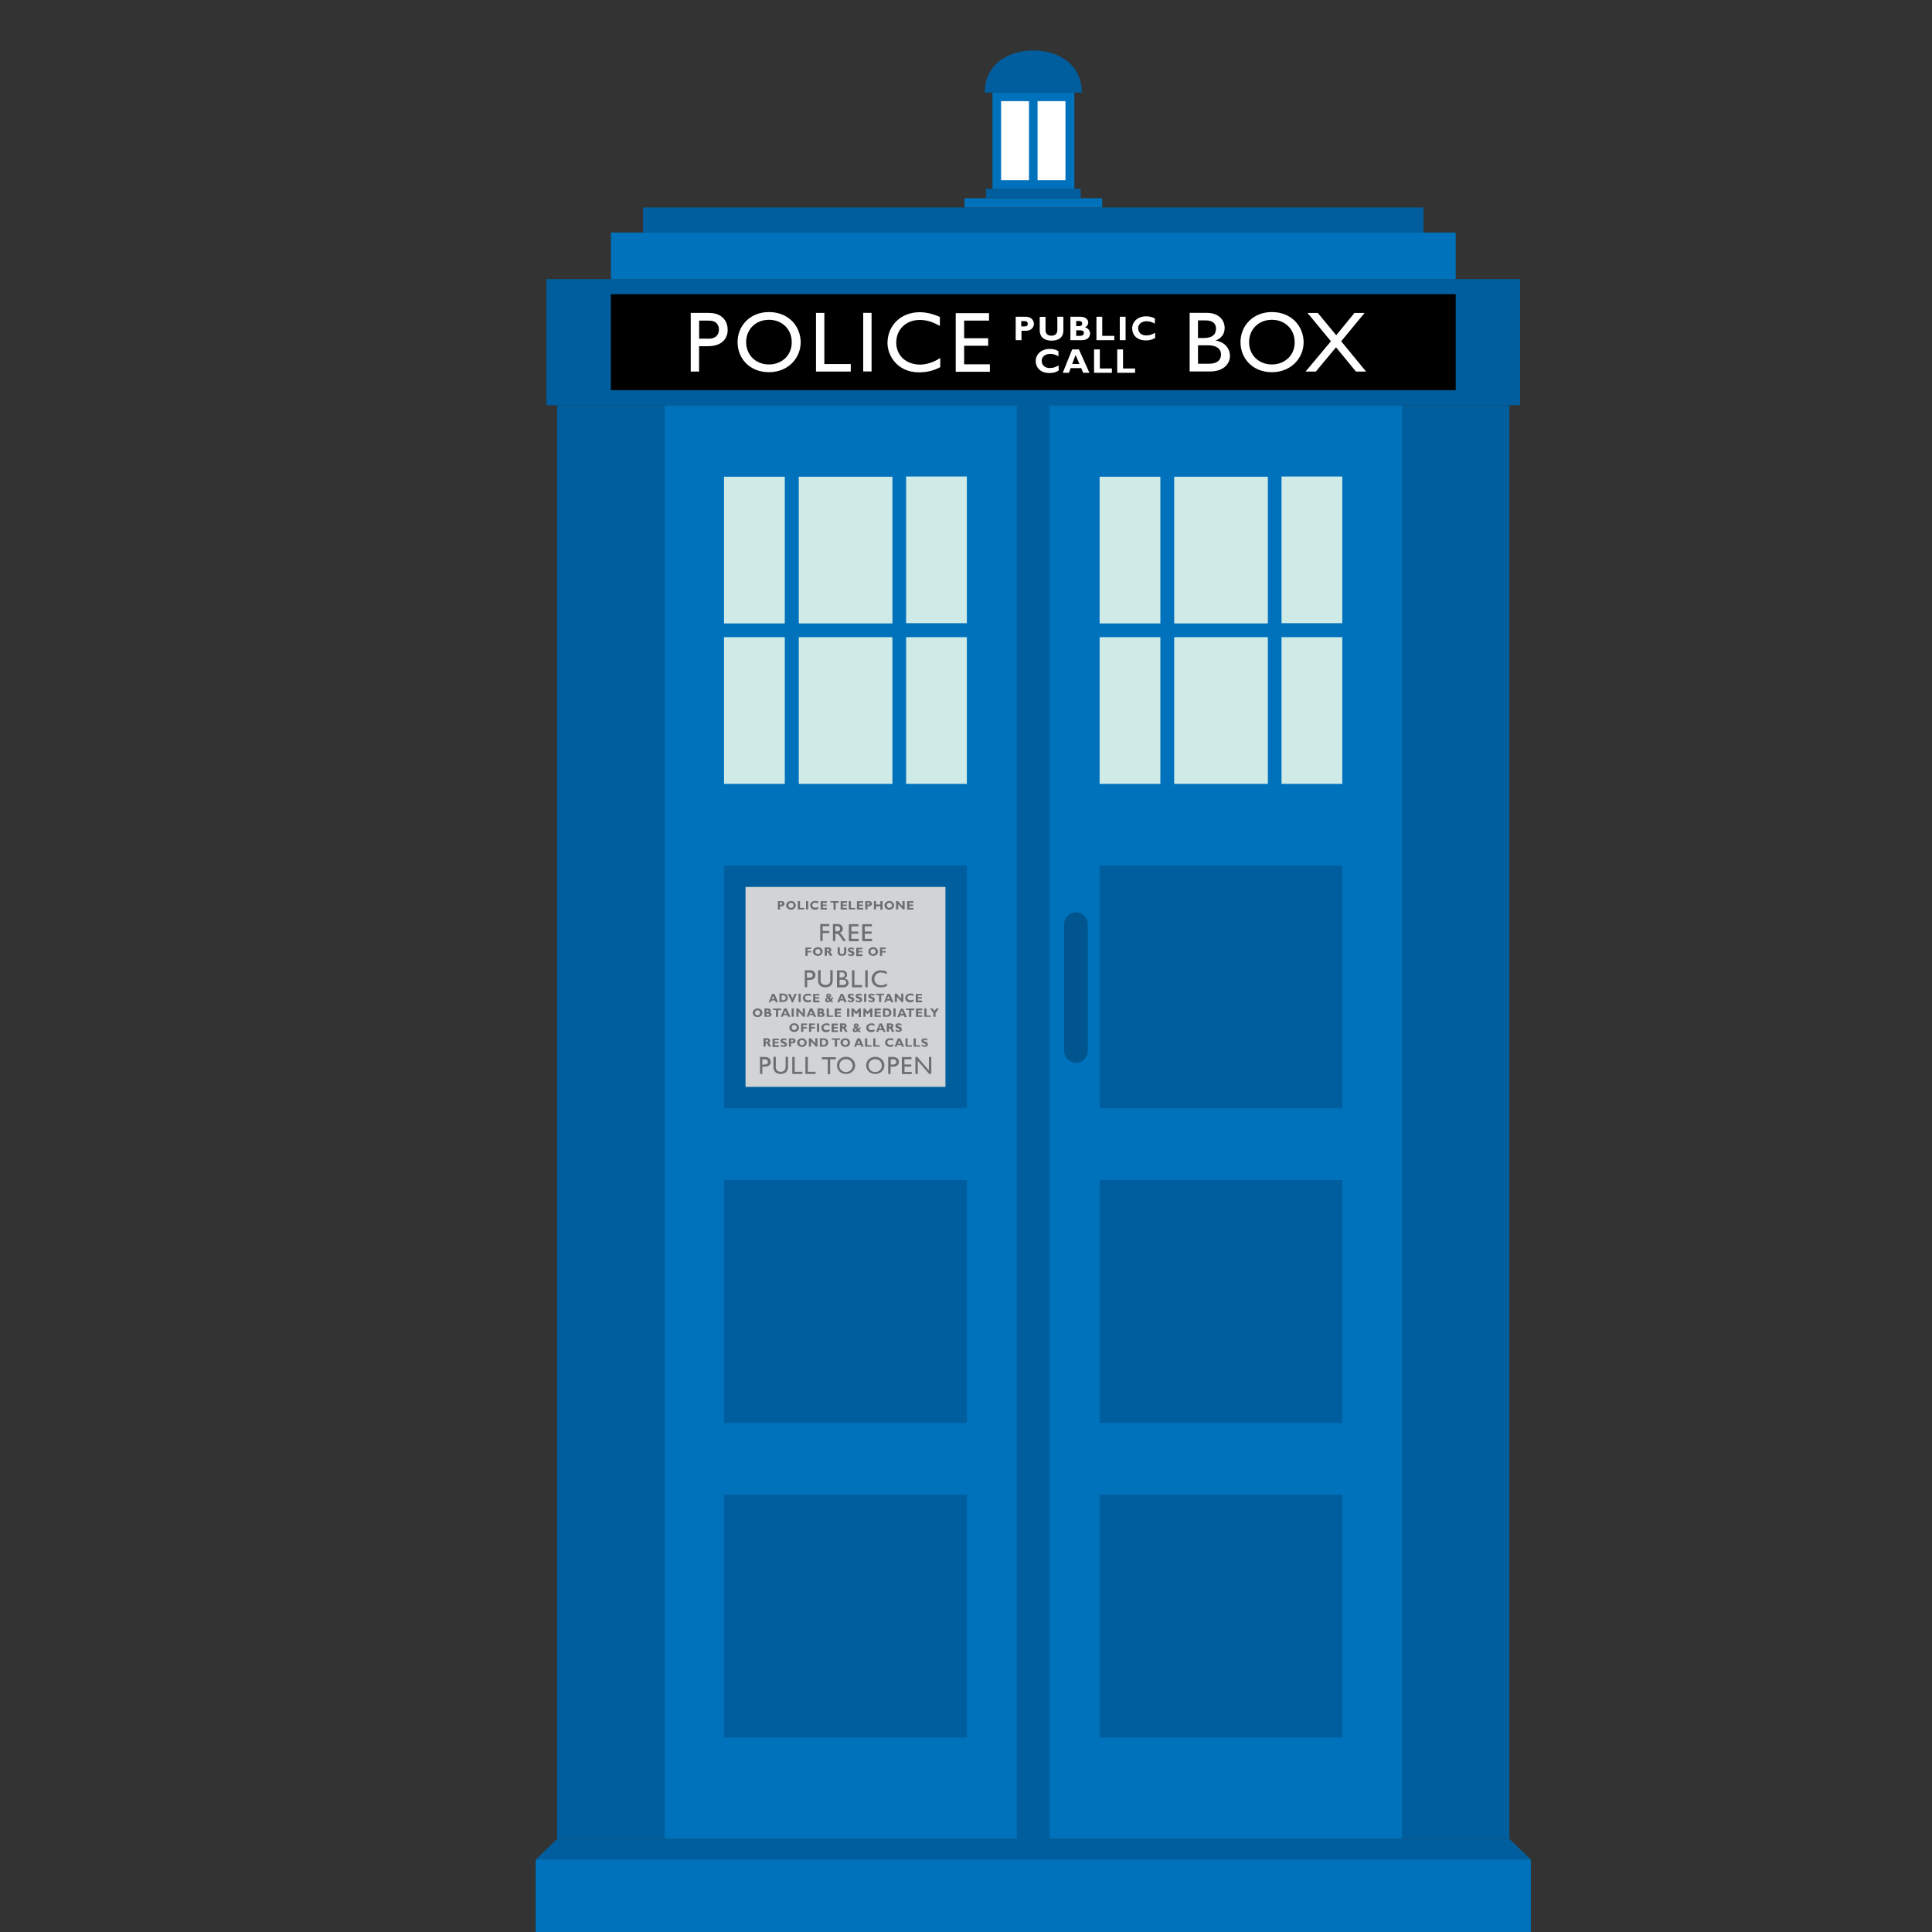 <?xml version="1.0" encoding="UTF-8"?>
<svg id="Laag_1" xmlns="http://www.w3.org/2000/svg" version="1.1" viewBox="0 0 250 250">
  <rect x="0" y="0" width="250" height="250" fill="#333333" stroke="none"/>
  <!-- Generator: Adobe Illustrator 29.5.1, SVG Export Plug-In . SVG Version: 2.1.0 Build 141)  -->
  <defs>
    <style>
      .st0 {
        fill: #fff;
      }

      .st1 {
        fill: #0072bc;
      }

      .st2 {
        fill: #005e9e;
      }

      .st3 {
        fill: #6d6e71;
      }

      .st4 {
        fill: #00558f;
      }

      .st5 {
        fill: #cfebe8;
      }

      .st6 {
        fill: #d1d3d4;
      }
    </style>
  </defs>
  <rect class="st2" x="70.71" y="36.12" width="125.99" height="16.31"/>
  <rect class="st1" x="79.05" y="30.09" width="109.32" height="6.03"/>
  <rect class="st2" x="83.21" y="26.84" width="100.98" height="3.25"/>
  <rect class="st1" x="124.81" y="25.65" width="17.81" height="1.19"/>
  <rect class="st2" x="127.59" y="24.43" width="12.25" height="1.19"/>
  <rect class="st1" x="128.43" y="11.98" width="10.59" height="12.45"/>
  <path class="st2" d="M127.43,11.98c0-3.47,2.81-5.45,6.28-5.45s6.28,1.97,6.28,5.45h-12.56Z"/>
  <g>
    <rect class="st0" x="134.26" y="13.09" width="3.61" height="10.23"/>
    <rect class="st0" x="129.54" y="13.09" width="3.61" height="10.23"/>
  </g>
  <g>
    <rect class="st2" x="72.1" y="52.44" width="13.89" height="185.52"/>
    <rect class="st2" x="181.42" y="52.44" width="13.89" height="185.52"/>
  </g>
  <rect class="st1" x="85.99" y="52.44" width="95.43" height="185.52"/>
  <rect class="st2" x="131.57" y="52.44" width="4.25" height="185.52"/>
  <rect class="st2" x="93.69" y="111.99" width="31.43" height="31.43"/>
  <rect class="st2" x="93.69" y="152.7" width="31.43" height="31.43"/>
  <rect class="st2" x="93.69" y="193.41" width="31.43" height="31.43"/>
  <rect class="st2" x="142.29" y="111.99" width="31.43" height="31.43"/>
  <rect class="st2" x="142.29" y="152.7" width="31.43" height="31.43"/>
  <rect class="st2" x="142.29" y="193.41" width="31.43" height="31.43"/>
  <polygon class="st2" points="198.09 240.62 69.32 240.62 72.1 237.95 195.31 237.95 198.09 240.62"/>
  <rect class="st1" x="69.32" y="240.62" width="128.77" height="9.39"/>
  <path class="st5" d="M103.36,101.43h12.12v-18.98h-12.12v18.98ZM93.69,101.43h7.86v-18.98h-7.86v18.98ZM93.69,80.67h7.86v-18.98h-7.86v18.98ZM103.36,80.67h12.12v-18.98h-12.12v18.98ZM117.25,61.66v18.98h7.86v-18.98h-7.86ZM117.25,101.43h7.86v-18.98h-7.86v18.98Z"/>
  <path class="st5" d="M151.94,101.43h12.12v-18.98h-12.12v18.98ZM142.29,101.43h7.86v-18.98h-7.86v18.98ZM142.29,80.67h7.86v-18.98h-7.86v18.98ZM151.94,80.67h12.12v-18.98h-12.12v18.98ZM165.83,61.66v18.98h7.86v-18.98h-7.86ZM165.83,101.43h7.86v-18.98h-7.86v18.98Z"/>
  <rect x="79.05" y="38.07" width="109.32" height="12.42"/>
  <path class="st0" d="M132.76,40.99h-1.33v3.03h.75v-1.22h.61c.69,0,1-.5,1-.92-.03-.42-.33-.89-1.03-.89ZM132.51,42.24h-.36v-.69h.28c.42,0,.56.08.56.36,0,.22-.11.33-.47.33ZM124.76,44.74h3.11v-.97h-3.11v-2.28h3.22v-.97h-4.31v7.59h4.42v-.97h-3.33v-2.39ZM145.65,40.99h-.75v3.03h.75v-3.03ZM115.98,44.29c0-1.67,1.28-2.89,3.03-2.89.89,0,1.67.25,2.61.78v-1.17c-1.03-.44-1.83-.61-2.61-.61-2.42,0-4.17,1.7-4.17,4,0,1.58,1.25,3.78,4.08,3.78,1.19,0,2-.28,2.75-.67v-1.19c-.86.56-1.78.86-2.64.86-1.83-.03-3.06-1.19-3.06-2.89ZM91.74,40.49h-2.36v7.59h1.08v-3.28h1.14c1.75,0,2.56-.94,2.56-2.11s-.75-2.2-2.42-2.2ZM91.69,43.82h-1.22v-2.33h1.28c1,0,1.28.61,1.28,1.17,0,.72-.5,1.17-1.33,1.17ZM99.5,40.38c-2.45,0-4.06,1.78-4.06,3.89s1.56,3.89,4.06,3.89,4.11-1.83,4.11-3.89c-.03-2.11-1.61-3.89-4.11-3.89ZM99.5,47.16c-1.7,0-2.95-1.22-2.95-2.89s1.25-2.89,2.95-2.89,2.95,1.22,2.95,2.89c.03,1.67-1.25,2.89-2.95,2.89ZM106.67,40.49h-1.08v7.59h4.5v-.97h-3.42v-6.61ZM111.7,48.07h1.08v-7.59h-1.08v7.59ZM138.74,45.21l-1.22,3.03h.81l.22-.61h1.36l.25.61h.81l-1.36-3.03h-.86ZM138.74,47.1l.44-1.17.5,1.17h-.94ZM147.27,42.49c0-.53.44-.92,1.11-.92.36,0,.72.11,1.06.31v-.67c-.31-.17-.67-.28-1.11-.28-1.17,0-1.83.75-1.83,1.56s.58,1.56,1.78,1.56c.44,0,.78-.08,1.19-.31v-.67c-.44.22-.69.33-1.11.33-.64.03-1.08-.36-1.08-.92ZM157.3,44.07h0c.78-.33,1.17-.86,1.17-1.64,0-.94-.69-1.95-2.33-1.95h-2.2v7.59h2.61c1.89,0,2.61-1.08,2.61-2.03-.03-1.03-.72-1.78-1.86-1.97ZM155.02,41.46h1c1,0,1.33.5,1.33,1.06,0,.81-.53,1.22-1.61,1.22h-.72v-2.28ZM156.38,47.07h-1.36v-2.39h1.31c1.14,0,1.67.5,1.67,1.17,0,.61-.33,1.22-1.61,1.22ZM173.55,44.16l3.03-3.67h-1.31l-2.36,2.89-2.39-2.89h-1.33l3.03,3.67-3.28,3.92h1.33l2.61-3.14,2.58,3.14h1.31l-3.22-3.92ZM164.58,40.38c-2.45,0-4.06,1.78-4.06,3.89s1.56,3.89,4.06,3.89,4.11-1.83,4.11-3.89c-.03-2.11-1.61-3.89-4.11-3.89ZM164.58,47.16c-1.7,0-2.95-1.22-2.95-2.89s1.25-2.89,2.95-2.89,2.95,1.22,2.95,2.89c.03,1.67-1.25,2.89-2.95,2.89ZM145.32,45.21h-.75v3.03h2.31v-.56h-1.56v-2.47ZM142.63,40.99h-.75v3.03h2.31v-.56h-1.56v-2.47h0ZM134.79,46.71c0-.53.44-.92,1.11-.92.36,0,.72.11,1.06.31v-.67c-.31-.17-.67-.28-1.11-.28-1.17,0-1.83.75-1.83,1.56s.58,1.56,1.78,1.56c.44,0,.78-.08,1.19-.31v-.67c-.44.22-.69.33-1.11.33-.64.03-1.08-.36-1.08-.92ZM137.57,40.99h-.75v1.7c0,.56-.36.75-.78.75-.44,0-.75-.25-.75-.69v-1.75h-.75v1.72c0,.94.64,1.36,1.53,1.36.83,0,1.53-.33,1.53-1.36v-1.72h-.03ZM140.4,42.35c.25-.11.42-.36.42-.61,0-.33-.28-.75-1-.75h-1.31v3.03h1.47c.89,0,1.08-.56,1.08-.89-.03-.36-.25-.67-.67-.78ZM139.26,41.54h.39c.28,0,.39.17.39.33s-.11.33-.39.33h-.39v-.67ZM139.68,43.46h-.42v-.72h.53c.28,0,.47.11.47.33-.03.28-.17.39-.58.39ZM142.32,45.21h-.75v3.03h2.31v-.56h-1.56v-2.47h0Z"/>
  <rect class="st6" x="96.47" y="114.77" width="25.87" height="25.87"/>
  <path class="st3" d="M108.83,131.41h-.53v-.25h.5v-.19h-.5v-.22h.53v-.25h-.81v1.08h.81v-.17ZM108.42,133.33h-.53v-.25h.5v-.19h-.5v-.22h.53v-.22h-.81v1.08h.81v-.19ZM105.83,122.57c-.42,0-.64.31-.64.56,0,.28.22.56.64.56.39,0,.61-.28.61-.56.03-.25-.19-.56-.61-.56ZM105.83,123.46c-.22,0-.33-.14-.33-.33s.14-.33.33-.33.33.14.33.33c.03.22-.11.33-.33.33ZM109.17,129.47l.08.22h.31l-.47-1.08h-.31l-.44,1.08h.28l.08-.22h.47ZM108.92,128.85l.17.42h-.33l.17-.42ZM106.92,133.55c.17,0,.28-.03.42-.11v-.25c-.17.08-.25.11-.39.11-.22,0-.39-.14-.39-.33s.17-.33.39-.33c.14,0,.25.06.39.11v-.25c-.11-.06-.25-.08-.39-.08-.42,0-.67.28-.67.56,0,.31.19.58.64.58ZM107.81,131.41h-.56v-.92h-.28v1.08h.83v-.17ZM113.25,136.75c-.72,0-1.17.53-1.17,1.11s.44,1.11,1.17,1.11,1.19-.53,1.19-1.11c0-.58-.47-1.11-1.19-1.11ZM113.25,138.72c-.5,0-.86-.36-.86-.83s.36-.83.86-.83.86.36.86.83c0,.47-.36.83-.86.83ZM106.7,131.27c0-.14-.08-.25-.22-.28.08-.06.14-.14.14-.22,0-.11-.11-.28-.36-.28h-.47v1.08h.53c.33.03.39-.17.39-.31ZM106.06,130.72h.14c.11,0,.14.06.14.11s-.03.11-.14.11h-.14v-.22ZM106.06,131.41v-.25h.19c.08,0,.17.06.17.11,0,.08-.06.14-.19.14h-.17ZM115.59,135.36v-.25c-.17.08-.25.11-.39.11-.22,0-.39-.14-.39-.33s.17-.33.39-.33c.14,0,.25.06.39.11v-.25c-.11-.06-.25-.08-.39-.08-.42,0-.67.28-.67.56s.22.56.64.56c.14.03.25,0,.42-.08ZM112.78,135.25h-.56v-.89h-.28v1.08h.83v-.19ZM109.39,135.47c.39,0,.61-.28.61-.56,0-.25-.22-.56-.61-.56-.42,0-.64.31-.64.56.03.28.25.56.64.56ZM109.39,134.58c.19,0,.33.14.33.33s-.14.33-.33.33c-.22,0-.33-.14-.33-.33,0-.22.14-.33.33-.33ZM112.84,121.49h-.94v-.67h.89v-.28h-.89v-.67h.92v-.28h-1.25v2.2h1.28v-.31h0ZM112.28,125.55h-.31v2.2h.31v-2.2ZM114.61,122.8v-.19h-.75v1.08h.28v-.44h.47v-.19h-.47v-.25h.47ZM111.95,130.91l.31.33h.03l.31-.33v.69h.28v-1.11h-.25l-.36.42-.36-.42h-.19v1.08h.28v-.67h-.03ZM111.81,129.66h.28v-1.08h-.28v1.08ZM111.56,129.35c0-.39-.56-.33-.56-.5,0-.06.06-.08.17-.08.08,0,.19.03.33.11v-.22c-.14-.06-.25-.08-.36-.08-.25,0-.42.11-.42.31,0,.39.56.33.56.5,0,.06-.06.11-.17.11s-.22-.03-.36-.14v.22c.11.06.19.11.39.11.25,0,.42-.11.42-.33ZM110.53,129.35c0-.39-.56-.33-.56-.5,0-.06.06-.08.17-.08.08,0,.19.03.33.11v-.22c-.14-.06-.25-.08-.36-.08-.25,0-.42.11-.42.31,0,.39.56.33.56.5,0,.06-.06.11-.17.11s-.22-.03-.36-.14v.22c.11.06.19.11.39.11.25,0,.42-.11.42-.33ZM110.95,134.36l-.44,1.08h.28l.08-.22h.5l.08.22h.31l-.47-1.08h-.33ZM110.95,135.05l.17-.42.17.42h-.33ZM109.89,130.49h-.28v1.08h.28v-1.08ZM110.47,130.91l.31.33h.03l.31-.33v.69h.28v-1.11h-.25l-.36.42-.36-.42h-.25v1.08h.28v-.67h.03ZM108.97,133.08h.08c.14,0,.19.22.31.44h.31c-.17-.33-.19-.44-.31-.5.11-.06.19-.14.19-.28,0-.17-.14-.31-.36-.31h-.5v1.08h.28v-.44ZM108.97,132.63h.14c.11,0,.17.06.17.11,0,.08-.08.11-.14.11h-.14v-.22h-.03ZM110.25,125.55v2.2h1.31v-.28h-1v-1.92h-.31ZM111.61,123.49h-.53v-.25h.5v-.19h-.5v-.22h.53v-.19h-.81v1.08h.81v-.22ZM120.17,138.47l-1.47-1.7h-.25v2.2h.31v-1.7l1.47,1.7h.28v-2.2h-.31v1.7h-.03ZM102.44,130.49v1.08h.28v-1.08h-.28ZM105.44,132.63v-.19h-.75v1.08h.28v-.44h.47v-.19h-.47v-.25h.47ZM102.14,132.97c0,.28.22.56.64.56.39,0,.61-.28.61-.56,0-.25-.22-.56-.61-.56-.42,0-.64.31-.64.56ZM102.78,132.63c.19,0,.33.14.33.33s-.14.33-.33.33c-.22,0-.33-.14-.33-.33-.03-.19.11-.33.33-.33ZM104.42,132.63v-.19h-.75v1.08h.28v-.44h.47v-.19h-.5v-.25h.5ZM111.17,132.97c-.03.06-.08.11-.11.17l-.14-.17c.14-.08.19-.17.19-.28,0-.14-.14-.25-.31-.25-.19,0-.33.11-.33.28,0,.08.03.17.11.25-.17.08-.25.19-.25.31,0,.17.14.28.33.28.11,0,.22-.03.33-.11l.08.08h.33l-.22-.25c.08-.08.17-.17.22-.33h-.25v.03ZM110.7,133.36c-.08,0-.14-.06-.14-.14,0-.06.03-.11.11-.14l.19.22c-.06.03-.11.06-.17.06ZM110.78,132.83c-.06-.06-.08-.11-.08-.14,0-.06.03-.08.11-.08.06,0,.11.03.11.08-.03.06-.06.08-.14.14ZM119.06,135.25h-.56v-.89h-.28v1.08h.83v-.19ZM105.11,130.49h-.31l-.44,1.08h.28l.08-.22h.5l.08.22h.31l-.5-1.08ZM104.78,131.19l.17-.42.17.42h-.33ZM107.5,129.27l-.14-.17c.14-.08.19-.17.19-.28,0-.14-.14-.25-.31-.25-.19,0-.33.11-.33.28,0,.08.03.17.11.25-.17.08-.25.19-.25.31,0,.17.14.28.33.28.11,0,.22-.03.33-.11l.08.08h.33l-.22-.25c.08-.08.17-.17.22-.33h-.22c-.06.08-.11.14-.14.19ZM107.14,129.49c-.08,0-.14-.06-.14-.14,0-.06.03-.11.11-.14l.19.22c-.06.06-.11.06-.17.06ZM107.22,128.97c-.06-.06-.08-.11-.08-.14,0-.06.06-.08.11-.08s.11.03.11.08-.06.11-.14.14ZM120.45,131.41h-.56v-.92h-.28v1.08h.83v-.17ZM119.34,130.72v-.22h-.81v1.08h.81v-.19h-.53v-.25h.5v-.19h-.5v-.22h.53ZM116.25,133.33c-.11,0-.22-.03-.36-.14v.22c.11.06.19.11.39.11.25,0,.42-.11.42-.33,0-.39-.56-.33-.56-.5,0-.06.06-.08.17-.08.08,0,.19.03.33.11v-.22c-.14-.06-.25-.08-.36-.08-.25,0-.42.11-.42.31,0,.39.56.33.56.5,0,.08-.06.11-.17.11ZM119.31,129.47h-.53v-.25h.5v-.19h-.5v-.22h.53v-.19h-.81v1.08h.81v-.22ZM121.17,130.49l-.25.33-.25-.33h-.33l.44.58v.5h.28v-.5l.44-.58h-.33ZM119.62,135.27c-.11,0-.22-.03-.36-.14v.22c.11.06.19.11.39.11.25,0,.42-.11.42-.33,0-.39-.56-.33-.56-.5,0-.06.06-.08.17-.08.08,0,.19.03.33.11v-.22c-.14-.06-.25-.08-.36-.08-.25,0-.42.11-.42.31,0,.39.56.33.56.5,0,.06-.06.11-.17.11ZM116.5,134.36h-.31l-.44,1.08h.28l.08-.22h.5l.08.22h.31l-.5-1.08ZM116.2,135.05l.17-.42.17.42h-.33ZM109.06,120.18c0-.39-.28-.61-.72-.61h-.56v2.2h.31v-.94h.14c.17,0,.31.06.58.5l.28.44h.39c-.14-.22-.19-.28-.31-.44-.17-.28-.28-.47-.5-.61.25-.08.39-.28.39-.53ZM108.28,120.52h-.19v-.69h.19c.31,0,.42.14.42.33.03.19-.06.36-.42.36ZM106.19,126.85v-1.31h-.33v1.36c0,.58.44.86.92.86.64,0,.97-.36.97-.89v-1.33h-.31v1.28c0,.19-.03.36-.14.47-.11.11-.28.17-.5.17-.19,0-.33-.06-.47-.19-.11-.06-.14-.17-.14-.42ZM103.05,130.49v1.08h.28v-.69l.61.69h.22v-1.08h-.28v.67l-.58-.67h-.25ZM115.62,136.77h-.69v2.2h.31v-.94h.33c.5,0,.75-.28.75-.61s-.22-.64-.69-.64ZM115.62,137.75h-.36v-.67h.36c.28,0,.36.17.36.33,0,.22-.14.33-.36.33ZM107.58,122.91c0-.17-.14-.31-.36-.31h-.5v1.08h.28v-.44h.08c.14,0,.19.22.31.44h.31c-.17-.33-.19-.44-.31-.5.11-.06.19-.17.19-.28ZM107.14,123.05h-.14v-.25h.14c.11,0,.17.06.17.11,0,.11-.08.14-.17.14ZM108.39,122.6v.61c0,.33.22.47.56.47.31,0,.56-.11.56-.5v-.61h-.28v.61c0,.19-.14.28-.28.28-.17,0-.28-.08-.28-.25v-.64h-.28v.03ZM104.56,128.8c.14,0,.25.06.39.11v-.25c-.11-.06-.25-.08-.39-.08-.42,0-.67.28-.67.56s.22.56.64.56c.17,0,.28-.03.42-.11v-.25c-.17.08-.25.11-.39.11-.22,0-.39-.14-.39-.33-.03-.17.14-.31.39-.31ZM117.45,134.36h-.28v1.08h.83v-.19h-.56v-.89ZM103.33,128.58v1.08h.28v-1.08h-.28ZM106.03,129.47h-.53v-.25h.5v-.19h-.5v-.22h.53v-.19h-.81v1.08h.81v-.22ZM103.78,135.47c.39,0,.61-.28.61-.56,0-.25-.22-.56-.61-.56-.42,0-.64.31-.64.56,0,.28.25.56.64.56ZM103.78,134.58c.19,0,.33.14.33.33s-.14.33-.33.33c-.22,0-.33-.14-.33-.33,0-.22.14-.33.33-.33ZM117.03,138.02h.89v-.28h-.89v-.67h.92v-.28h-1.25v2.2h1.28v-.28h-.94v-.69h0ZM117.92,131.61v-.89h.39v-.22h-1.06v.19h.39v.89h.28v.03ZM104.5,123.24h.47v-.19h-.47v-.25h.47v-.19h-.75v1.08h.28v-.44ZM104.58,116.6h-.28v1.08h.28v-1.08ZM102.83,136.77h-.31v2.2h1.31v-.28h-1v-1.92h0ZM102.55,129.22l-.28-.61h-.31l.53,1.11h.11l.5-1.11h-.31l-.25.61ZM104.44,126.8h.33c.5,0,.75-.28.75-.61s-.22-.64-.69-.64h-.69v2.2h.31v-.94ZM104.44,125.85h.36c.28,0,.36.17.36.33,0,.22-.14.33-.39.33h-.36v-.67h.03ZM105.47,117.71c.17,0,.28-.03.42-.11v-.25c-.17.08-.25.11-.39.11-.22,0-.39-.14-.39-.33s.17-.33.39-.33c.14,0,.25.06.39.11v-.25c-.11-.06-.25-.08-.39-.08-.42,0-.67.28-.67.56.03.31.22.58.64.58ZM104.08,117.49h-.56v-.89h-.28v1.08h.83v-.19ZM109.61,126.13c0-.28-.19-.56-.67-.56h-.64v2.2h.75c.56,0,.75-.31.75-.58,0-.31-.19-.5-.53-.58h0c.25-.11.33-.25.33-.47ZM109.5,127.13c0,.17-.11.33-.47.33h-.39v-.69h.39c.31,0,.47.14.47.36ZM108.83,126.49h-.19v-.67h.28c.28,0,.39.14.39.31,0,.25-.17.36-.47.36ZM102.94,134.69c0-.14-.11-.33-.36-.33h-.5v1.08h.28v-.44h.22c.25,0,.36-.17.36-.31ZM102.36,134.8v-.25h.08c.14,0,.19.03.19.14,0,.08-.06.14-.17.14h-.11v-.03ZM104.53,136.77h-.31v2.2h1.31v-.28h-1v-1.92h0ZM109.59,117.49h-.53v-.25h.5v-.19h-.5v-.22h.53v-.22h-.81v1.08h.81v-.19ZM107.86,117.71h.28v-.89h.39v-.22h-1.06v.19h.39v.92h0ZM106.45,120.74h.86v-.28h-.86v-.61h.86v-.28h-1.17v2.2h.31v-1.03ZM107,117.49h-.53v-.25h.5v-.19h-.5v-.22h.53v-.22h-.81v1.08h.81v-.19ZM99.47,134.94c.11-.06.19-.14.19-.28,0-.17-.14-.31-.36-.31h-.5v1.08h.28v-.44h.08c.14,0,.19.22.31.44h.31c-.17-.31-.19-.44-.31-.5ZM99.22,134.8h-.14v-.25h.14c.11,0,.17.06.17.11,0,.11-.08.14-.17.14ZM100.78,135.25h-.53v-.25h.5v-.19h-.5v-.22h.53v-.19h-.81v1.08h.81v-.22ZM99.03,136.77h-.69v2.2h.31v-.94h.33c.5,0,.75-.28.75-.61s-.22-.64-.69-.64ZM99,137.75h-.36v-.67h.36c.28,0,.36.17.36.33.03.22-.11.33-.36.33ZM98.66,131.05c0-.25-.22-.56-.61-.56-.42,0-.64.31-.64.56,0,.28.22.56.64.56.36,0,.61-.28.61-.56ZM98.03,131.38c-.22,0-.33-.14-.33-.33s.14-.33.33-.33.33.14.33.33-.11.33-.33.33ZM99.61,130.99c.08-.06.14-.14.14-.22,0-.11-.11-.28-.36-.28h-.47v1.08h.53c.31,0,.39-.19.39-.33,0-.08-.08-.19-.22-.25ZM99.19,130.72h.14c.11,0,.14.06.14.11s-.03.11-.14.11h-.14v-.22ZM99.36,131.41h-.17v-.25h.19c.08,0,.17.06.17.11,0,.08-.06.14-.19.14ZM101.64,138.05c0,.19-.03.36-.14.47s-.28.17-.5.17c-.19,0-.33-.06-.47-.19-.11-.11-.14-.19-.14-.44v-1.31h-.31v1.36c0,.58.44.86.92.86.64,0,.97-.36.97-.89v-1.33h-.31v1.31h-.03ZM105.5,135.02l-.58-.67h-.25v1.08h.28v-.69l.61.69h.22v-1.08h-.28v.67ZM100.94,117.27h.22c.25,0,.36-.17.36-.33,0-.14-.11-.33-.36-.33h-.5v1.08h.28v-.42ZM100.94,116.79h.08c.14,0,.19.03.19.14,0,.08-.06.14-.17.14h-.14v-.28h.03ZM99.8,129.47h.5l.08.22h.31l-.47-1.08h-.31l-.44,1.08h.28l.06-.22ZM100.03,128.85l.17.42h-.33l.17-.42ZM101.44,134.55c.08,0,.19.03.33.11v-.22c-.14-.06-.25-.08-.36-.08-.25,0-.42.11-.42.31,0,.39.56.33.56.5,0,.06-.06.11-.17.11s-.22-.03-.36-.14v.22c.11.06.19.11.39.11.25,0,.42-.11.42-.33,0-.39-.56-.33-.56-.5,0-.06.06-.08.17-.08ZM101.94,129.13c0-.31-.19-.56-.61-.56h-.47v1.08h.44c.44,0,.64-.22.64-.53ZM101.14,129.47v-.69h.17c.25,0,.36.17.36.33s-.08.33-.36.33h-.17v.03ZM100.69,131.61v-.89h.39v-.22h-1.06v.19h.39v.89h.28v.03ZM101.78,130.49h-.31l-.44,1.08h.28l.08-.22h.5l.08.22h.31l-.5-1.08ZM101.44,131.19l.17-.42.17.42h-.33ZM102.36,117.71c.39,0,.61-.28.61-.56,0-.25-.22-.56-.61-.56-.42,0-.64.31-.64.56,0,.28.25.56.64.56ZM102.36,116.82c.19,0,.33.14.33.33s-.14.33-.33.33c-.22,0-.33-.14-.33-.33s.11-.33.33-.33ZM112.78,126.69c0,.47.36,1.08,1.19,1.08.33,0,.58-.08.81-.19v-.33c-.25.17-.53.25-.75.25-.53,0-.89-.33-.89-.83,0-.47.36-.83.86-.83.25,0,.47.08.75.22v-.33c-.31-.14-.53-.17-.75-.17-.69-.03-1.22.47-1.22,1.14ZM115.34,131.05c0-.31-.19-.56-.61-.56h-.47v1.08h.44c.44.03.64-.22.64-.53ZM114.53,131.41v-.69h.17c.25,0,.36.17.36.33s-.08.33-.36.33h-.17v.03ZM114.28,133.52h.31l-.47-1.08h-.31l-.44,1.08h.28l.08-.22h.5l.06.22ZM113.75,133.11l.17-.42.17.42h-.33ZM108.7,134.36h-1.06v.19h.39v.89h.28v-.89h.39v-.19h0ZM109.47,136.75c-.72,0-1.17.53-1.17,1.11s.44,1.11,1.17,1.11,1.19-.53,1.19-1.11c-.03-.58-.47-1.11-1.19-1.11ZM109.47,138.72c-.5,0-.86-.36-.86-.83s.36-.83.86-.83.86.36.86.83-.36.83-.86.83ZM106.36,137.08h.75v1.92h.31v-1.92h.75v-.28h-1.83v.28h.03ZM117.03,131.61h.31l-.47-1.08h-.31l-.44,1.08h.28l.08-.22h.5l.06.22ZM116.53,131.19l.17-.42.17.42h-.33ZM115.03,133.08h.08c.14,0,.19.22.31.44h.31c-.17-.33-.19-.44-.31-.5.14-.06.19-.14.19-.28,0-.17-.14-.31-.36-.31h-.5v1.08h.28v-.44ZM115.03,132.63h.14c.11,0,.17.06.17.11,0,.08-.08.11-.14.11h-.17v-.22ZM115.89,130.49h-.28v1.08h.28v-1.08ZM114.03,128.77h.39v-.19h-1.06v.19h.39v.89h.28v-.89ZM113.98,130.72v-.22h-.81v1.08h.81v-.19h-.53v-.25h.5v-.19h-.5v-.22h.53ZM114.73,129.47h.5l.08.22h.31l-.47-1.08h-.31l-.44,1.08h.28l.06-.22ZM114.95,128.85l.17.42h-.33l.17-.42ZM112.36,128.88c0,.39.56.33.56.5,0,.06-.06.11-.17.11s-.22-.03-.36-.14v.22c.11.06.19.11.39.11.25,0,.42-.11.42-.33,0-.39-.56-.33-.56-.5,0-.06.06-.08.17-.08.08,0,.19.03.33.11v-.22c-.14-.06-.25-.08-.36-.08-.25,0-.42.11-.42.31ZM113.84,135.25h-.56v-.89h-.28v1.08h.83v-.19ZM112.73,133.55c.17,0,.28-.03.42-.11v-.25c-.17.08-.25.11-.39.11-.22,0-.39-.14-.39-.33s.17-.33.39-.33c.14,0,.25.06.39.11v-.25c-.11-.06-.25-.08-.39-.08-.42,0-.67.28-.67.56,0,.31.22.58.64.58ZM110.67,117.49h-.56v-.89h-.28v1.08h.83v-.19ZM118.2,117.49h-.53v-.25h.5v-.19h-.5v-.22h.53v-.22h-.81v1.08h.81v-.19ZM112.25,117.27h.22c.25,0,.36-.17.36-.33,0-.14-.11-.33-.36-.33h-.5v1.08h.28v-.42ZM112.25,116.79h.08c.14,0,.19.03.19.14,0,.08-.06.14-.17.14h-.11v-.28ZM105.72,133.52h.28v-1.08h-.28v1.08ZM112.36,123.13c0,.28.22.56.64.56.39,0,.61-.28.61-.56,0-.25-.22-.56-.61-.56-.44,0-.64.31-.64.56ZM112.98,122.8c.19,0,.33.14.33.33s-.14.33-.33.33c-.22,0-.33-.14-.33-.33,0-.19.14-.33.33-.33ZM110.28,123.41c0,.06-.06.11-.17.11s-.22-.03-.36-.14v.22c.11.06.19.11.39.11.25,0,.42-.11.42-.33,0-.39-.56-.33-.56-.5,0-.06.06-.08.17-.08.08,0,.19.03.33.11v-.22c-.14-.06-.25-.08-.36-.08-.25,0-.42.11-.42.31,0,.39.56.31.56.5ZM111.11,121.49h-.94v-.67h.89v-.28h-.89v-.67h.92v-.28h-1.25v2.2h1.28v-.31h0ZM111.7,117.49h-.53v-.25h.5v-.19h-.5v-.22h.53v-.22h-.81v1.08h.81v-.19ZM116.23,116.99l.61.69h.22v-1.08h-.28v.67l-.58-.67h-.25v1.08h.28v-.69ZM116.06,128.97l.61.69h.22v-1.08h-.28v.67l-.58-.67h-.25v1.08h.28v-.69ZM117.78,129.69c.17,0,.28-.03.42-.11v-.25c-.17.08-.25.11-.39.11-.22,0-.39-.14-.39-.33s.17-.33.39-.33c.14,0,.25.06.39.11v-.25c-.11-.06-.25-.08-.39-.08-.42,0-.67.28-.67.56,0,.31.22.58.64.58ZM115.09,117.71c.39,0,.61-.28.61-.56,0-.25-.22-.56-.61-.56-.42,0-.64.31-.64.56,0,.28.22.56.64.56ZM115.09,116.82c.19,0,.33.14.33.33s-.14.33-.33.33c-.22,0-.33-.14-.33-.33-.03-.19.11-.33.33-.33ZM113.36,117.27h.56v.44h.28v-1.11h-.28v.44h-.56v-.44h-.28v1.08h.28v-.42ZM107.17,134.91c0-.31-.19-.56-.61-.56h-.47v1.08h.44c.44,0,.64-.22.64-.53ZM106.36,135.25v-.69h.17c.25,0,.36.17.36.33s-.08.33-.36.33h-.17v.03Z"/>
  <path class="st4" d="M140.76,136c0,.83-.69,1.53-1.53,1.53s-1.53-.69-1.53-1.53v-16.42c0-.83.69-1.53,1.53-1.53s1.53.69,1.53,1.53v16.42Z"/>
</svg>